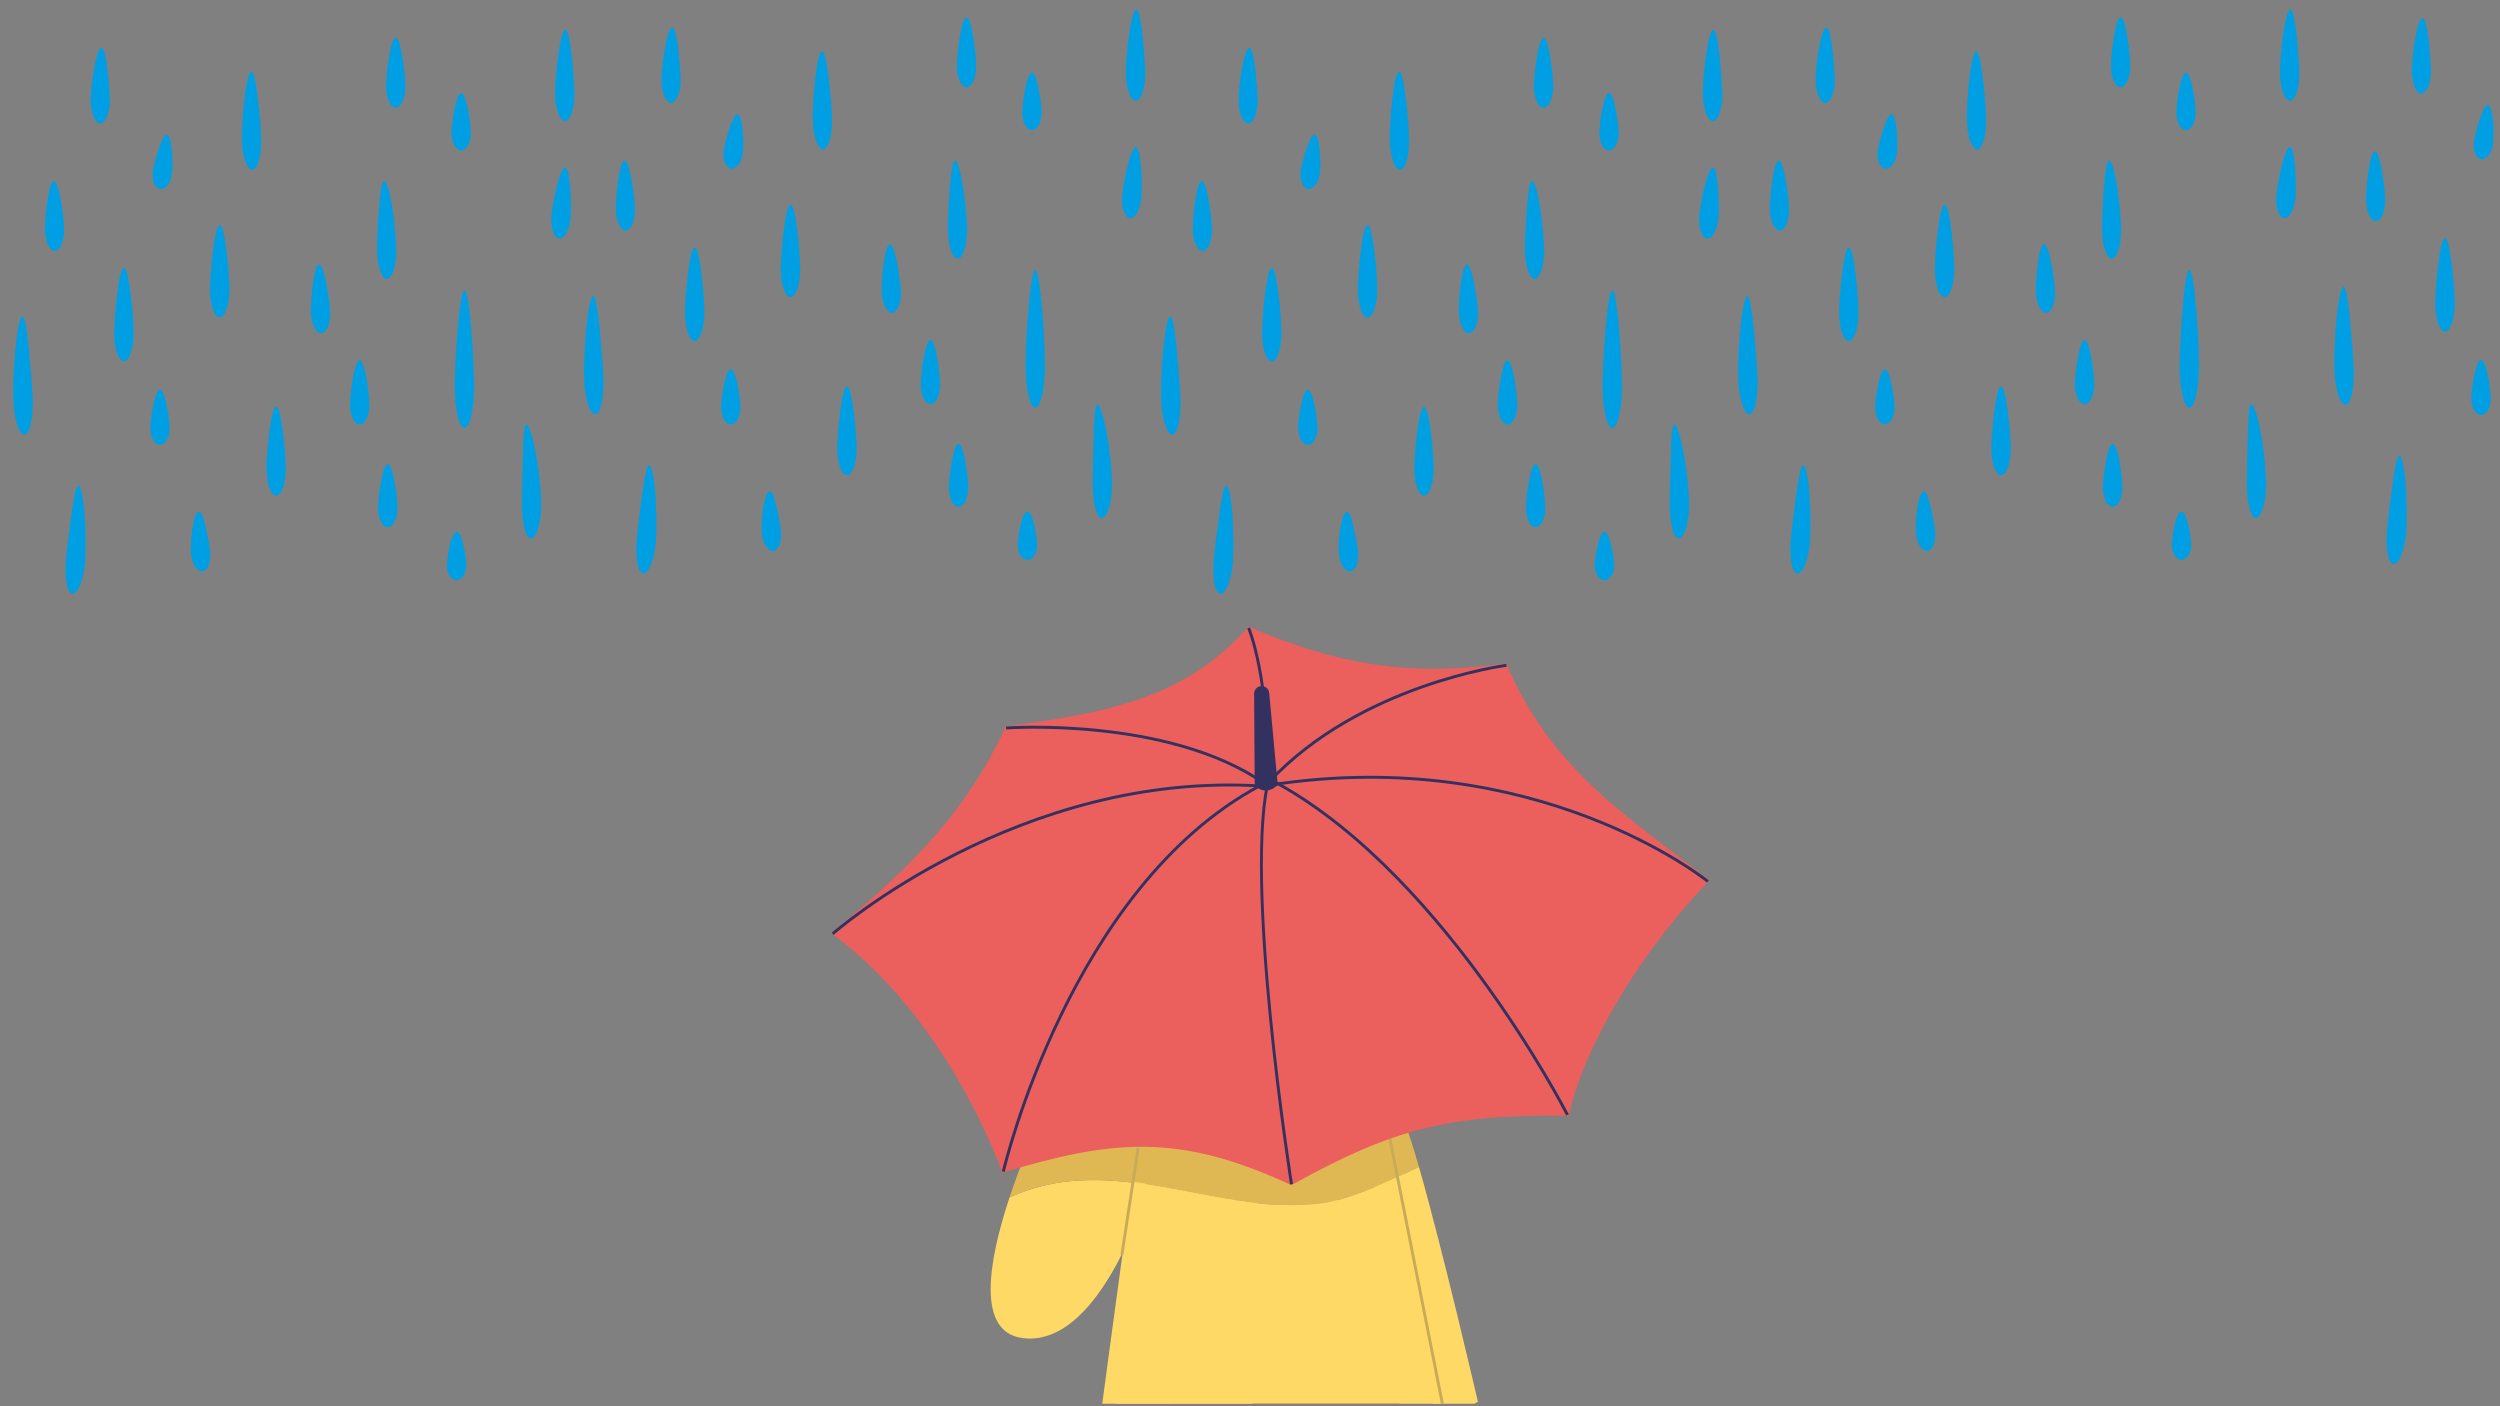 <svg xmlns="http://www.w3.org/2000/svg" xmlns:xlink="http://www.w3.org/1999/xlink" width="1600" zoomAndPan="magnify" viewBox="0 0 1200 675" height="900" preserveAspectRatio="xMidYMid meet" version="1.0"><rect x="0" y="0" width="1200" height="675" fill="#808080" stroke="none"/><defs><clipPath id="0d7448c0f7"><path d="M 6.172 14.262 L 275.773 14.262 L 275.773 285.363 L 6.172 285.363 Z M 6.172 14.262 " clip-rule="nonzero"/></clipPath><clipPath id="0c04fedb1f"><path d="M 280.152 4.48 L 549.75 4.48 L 549.75 275.578 L 280.152 275.578 Z M 280.152 4.48 " clip-rule="nonzero"/></clipPath><clipPath id="344b83527e"><path d="M 557.141 14.262 L 826.742 14.262 L 826.742 285.363 L 557.141 285.363 Z M 557.141 14.262 " clip-rule="nonzero"/></clipPath><clipPath id="ca31ff53fb"><path d="M 834.129 4.48 L 1103.73 4.48 L 1103.73 275.578 L 834.129 275.578 Z M 834.129 4.48 " clip-rule="nonzero"/></clipPath><clipPath id="fdfeadea2c"><path d="M 1120.293 0 L 1199.113 0 L 1199.113 271 L 1120.293 271 Z M 1120.293 0 " clip-rule="nonzero"/></clipPath><clipPath id="cc20d64df7"><path d="M 534 603 L 731 603 L 731 673.781 L 534 673.781 Z M 534 603 " clip-rule="nonzero"/></clipPath><clipPath id="dc7b9a4a37"><path d="M 508 567 L 604 567 L 604 673.781 L 508 673.781 Z M 508 567 " clip-rule="nonzero"/></clipPath><clipPath id="18d40f378e"><path d="M 670 569 L 694 569 L 694 673.781 L 670 673.781 Z M 670 569 " clip-rule="nonzero"/></clipPath><clipPath id="86d6da7b46"><path d="M 510 564 L 714 564 L 714 673.781 L 510 673.781 Z M 510 564 " clip-rule="nonzero"/></clipPath><clipPath id="db42e33a1d"><path d="M 659 560 L 710 560 L 710 673.781 L 659 673.781 Z M 659 560 " clip-rule="nonzero"/></clipPath><clipPath id="5bfc0ad625"><path d="M 666 546 L 695 546 L 695 673.781 L 666 673.781 Z M 666 546 " clip-rule="nonzero"/></clipPath><clipPath id="8ad19acaa5"><path d="M 398.926 300.855 L 820.543 300.855 L 820.543 569 L 398.926 569 Z M 398.926 300.855 " clip-rule="nonzero"/></clipPath><clipPath id="2ca4ee4efa"><path d="M 608.195 372 L 820.543 372 L 820.543 423.762 L 608.195 423.762 Z M 608.195 372 " clip-rule="nonzero"/></clipPath></defs><g clip-path="url(#0d7448c0f7)"><path fill="#009fe3" d="M 223.828 271.402 C 223.828 275.305 221.777 278.52 219.176 278.52 C 216.574 278.52 214.523 275.305 214.523 271.402 C 214.523 267.504 216.574 255.254 219.176 255.254 C 221.777 255.254 223.828 267.504 223.828 271.402 Z M 51.617 33.355 C 50.934 27.812 49.977 23.02 48.746 22.953 C 47.445 22.883 46.074 27.605 45.117 33.148 C 44.094 38.691 43.543 45.055 43.543 48.133 C 43.543 54.293 45.664 59.285 48.195 59.219 C 50.727 59.148 52.711 54.223 52.781 48.133 C 52.711 45.191 52.234 38.895 51.617 33.355 Z M 123.867 47.723 C 122.98 40.539 121.953 34.379 120.652 34.379 C 119.352 34.379 118.121 40.539 117.301 47.793 C 116.48 54.977 116.07 63.254 116.137 67.223 C 116.273 75.23 118.602 81.594 121.133 81.523 C 123.664 81.457 125.512 74.957 125.375 67.02 C 125.375 63.051 124.758 54.906 123.867 47.723 Z M 221.363 44.645 C 218.832 44.645 216.711 59.148 216.711 63.801 C 216.711 68.457 218.766 72.219 221.363 72.219 C 223.965 72.219 226.02 68.457 226.02 63.801 C 225.949 59.148 223.898 44.645 221.363 44.645 Z M 188.387 100.137 C 187.293 92.953 185.719 86.793 184.488 86.863 C 183.188 86.93 182.434 93.156 181.887 100.34 C 181.34 107.527 180.996 115.668 180.996 119.637 C 181.066 127.504 183.117 133.938 185.652 133.938 C 188.184 133.938 190.371 127.504 190.234 119.5 C 190.168 115.531 189.48 107.32 188.387 100.137 Z M 59.484 128.531 C 56.953 128.531 54.832 152.137 54.832 159.734 C 54.832 167.328 56.887 173.488 59.484 173.488 C 62.016 173.488 64.137 167.328 64.137 159.734 C 64.137 152.137 62.016 128.531 59.484 128.531 Z M 132.559 195.18 C 130.027 195.18 127.906 217.688 127.906 224.875 C 127.906 232.059 129.957 237.941 132.559 237.941 C 135.156 237.941 137.211 232.129 137.211 224.875 C 137.211 217.621 135.09 195.18 132.559 195.18 Z M 257.492 218.988 C 256.055 210.641 253.934 203.594 252.699 203.73 C 251.402 203.867 251.195 211.188 250.992 219.469 C 250.785 227.816 250.512 237.191 250.512 241.773 C 250.578 250.875 252.223 258.332 254.82 258.469 C 257.355 258.605 259.887 251.082 259.816 241.707 C 259.75 237.055 258.996 227.406 257.492 218.988 Z M 222.938 139.41 C 220.406 139.41 218.285 174.172 218.285 185.258 C 218.285 196.41 220.34 205.441 222.938 205.441 C 225.539 205.441 227.59 196.41 227.59 185.258 C 227.59 174.102 225.539 139.41 222.938 139.41 Z M 40.672 247.934 C 40.125 239.926 38.891 233.016 37.66 233.016 C 36.359 233.016 35.266 239.859 34.172 247.727 C 33.078 255.598 31.98 264.492 31.641 268.801 C 30.957 277.426 32.117 284.676 34.719 285.02 C 37.25 285.363 40.191 278.449 40.875 269.555 C 41.148 265.176 41.219 256.008 40.672 247.934 Z M 13.918 168.012 C 13.031 159.391 12.07 151.863 10.773 151.863 C 9.473 151.863 8.172 159.324 7.352 168.012 C 6.531 176.703 6.188 186.691 6.395 191.484 C 6.668 201.129 9.199 208.863 11.797 208.656 C 14.328 208.52 15.973 200.652 15.699 191.141 C 15.492 186.418 14.738 176.633 13.918 168.012 Z M 25.824 86.863 C 23.293 86.93 21.512 104.582 21.582 110.262 C 21.652 115.941 23.84 120.457 26.371 120.457 C 28.902 120.391 30.887 115.805 30.82 110.125 C 30.75 104.445 28.355 86.863 25.824 86.863 Z M 153.152 126.957 C 150.621 127.027 149.047 144.477 149.25 150.016 C 149.457 155.559 151.645 160.008 154.18 159.938 C 156.711 159.871 158.695 155.285 158.488 149.676 C 158.281 144.133 155.684 126.891 153.152 126.957 Z M 98.895 253.613 C 97.938 249.301 96.844 245.539 95.543 245.539 C 94.242 245.539 93.012 249.301 92.328 253.816 C 91.645 258.332 91.438 263.465 91.711 265.93 C 92.191 270.922 94.789 274.617 97.32 274.207 C 99.852 273.797 101.359 269.762 100.879 265.039 C 100.742 262.711 99.852 257.855 98.895 253.613 Z M 271.242 80.359 C 268.711 80.156 265.152 97.945 264.676 103.695 C 264.195 109.441 265.906 114.301 268.438 114.504 C 270.969 114.711 273.434 110.195 273.91 104.445 C 274.391 98.699 273.844 80.566 271.242 80.359 Z M 186.129 222.754 C 183.598 222.754 181.477 238.695 181.477 243.828 C 181.477 248.961 183.531 253.066 186.129 253.066 C 188.73 253.066 190.781 248.891 190.781 243.828 C 190.781 238.695 188.73 222.754 186.129 222.754 Z M 105.465 108.004 C 102.934 108.004 100.812 131.336 100.812 138.863 C 100.812 146.391 102.863 152.414 105.465 152.414 C 108.062 152.414 110.117 146.324 110.117 138.863 C 110.117 131.406 108.062 108.004 105.465 108.004 Z M 82.543 72.426 C 82.133 68.32 81.312 64.762 80.082 64.691 C 78.781 64.555 77.344 67.906 76.043 71.738 C 74.742 75.57 73.719 80.02 73.375 82.141 C 72.828 86.449 74.332 90.281 76.863 90.691 C 79.395 91.105 81.996 87.82 82.543 83.371 C 82.887 81.184 82.887 76.531 82.543 72.426 Z M 189.961 18.094 C 187.43 18.094 185.309 35.75 185.309 41.426 C 185.309 47.105 187.359 51.691 189.961 51.691 C 192.562 51.691 194.613 47.105 194.613 41.426 C 194.547 35.75 192.492 18.094 189.961 18.094 Z M 274.457 26.852 C 273.707 20.148 272.746 14.398 271.449 14.332 C 270.148 14.262 268.848 20.012 267.891 26.715 C 266.934 33.422 266.387 41.086 266.453 44.781 C 266.453 52.238 268.645 58.191 271.242 58.191 C 273.773 58.125 275.758 52.172 275.758 44.781 C 275.691 41.086 275.141 33.492 274.457 26.852 Z M 76.797 187.035 C 74.266 187.035 72.145 200.992 72.145 205.441 C 72.145 209.891 74.195 213.516 76.797 213.516 C 79.395 213.516 81.449 209.891 81.449 205.441 C 81.449 200.992 79.328 187.035 76.797 187.035 Z M 172.652 172.941 C 170.121 172.941 168 189.156 168 194.355 C 168 199.559 170.051 203.801 172.652 203.801 C 175.184 203.801 177.305 199.559 177.305 194.355 C 177.305 189.156 175.184 172.941 172.652 172.941 Z M 172.652 172.941 " fill-opacity="1" fill-rule="nonzero"/></g><g clip-path="url(#0c04fedb1f)"><path fill="#009fe3" d="M 497.805 261.617 C 497.805 265.52 495.754 268.734 493.152 268.734 C 490.555 268.734 488.5 265.52 488.5 261.617 C 488.5 257.719 490.555 245.469 493.152 245.469 C 495.754 245.469 497.805 257.719 497.805 261.617 Z M 325.598 23.57 C 324.91 18.027 323.953 13.238 322.723 13.168 C 321.422 13.102 320.055 17.82 319.098 23.363 C 318.07 28.906 317.523 35.27 317.523 38.348 C 317.523 44.508 319.645 49.504 322.176 49.434 C 324.707 49.367 326.691 44.438 326.758 38.348 C 326.691 35.406 326.211 29.113 325.598 23.57 Z M 397.848 37.938 C 396.957 30.754 395.93 24.598 394.629 24.598 C 393.332 24.598 392.098 30.754 391.277 38.008 C 390.457 45.191 390.047 53.473 390.113 57.441 C 390.254 65.445 392.578 71.809 395.109 71.742 C 397.641 71.672 399.488 65.172 399.352 57.234 C 399.352 53.266 398.734 45.125 397.848 37.938 Z M 495.344 34.859 C 492.812 34.859 490.691 49.367 490.691 54.02 C 490.691 58.672 492.742 62.434 495.344 62.434 C 497.945 62.434 499.996 58.672 499.996 54.02 C 499.926 49.367 497.875 34.859 495.344 34.859 Z M 462.367 90.352 C 461.27 83.168 459.695 77.008 458.465 77.078 C 457.164 77.145 456.414 83.371 455.867 90.559 C 455.32 97.742 454.977 105.883 454.977 109.852 C 455.043 117.723 457.098 124.152 459.629 124.152 C 462.16 124.152 464.352 117.723 464.211 109.715 C 464.145 105.746 463.461 97.535 462.367 90.352 Z M 333.465 118.75 C 330.934 118.75 328.812 142.355 328.812 149.949 C 328.812 157.547 330.863 163.703 333.465 163.703 C 335.996 163.703 338.117 157.547 338.117 149.949 C 338.117 142.355 335.996 118.75 333.465 118.75 Z M 406.535 185.395 C 404.004 185.395 401.883 207.906 401.883 215.09 C 401.883 222.273 403.938 228.16 406.535 228.16 C 409.137 228.16 411.188 222.344 411.188 215.09 C 411.188 207.836 409.066 185.395 406.535 185.395 Z M 531.469 209.207 C 530.031 200.859 527.91 193.809 526.68 193.945 C 525.379 194.082 525.176 201.406 524.969 209.684 C 524.762 218.031 524.488 227.406 524.488 231.992 C 524.559 241.09 526.199 248.551 528.801 248.688 C 531.332 248.824 533.863 241.297 533.793 231.922 C 533.727 227.27 532.973 217.621 531.469 209.207 Z M 496.918 129.629 C 494.387 129.629 492.266 164.387 492.266 175.473 C 492.266 186.625 494.316 195.656 496.918 195.656 C 499.516 195.656 501.57 186.625 501.57 175.473 C 501.57 164.32 499.516 129.629 496.918 129.629 Z M 314.648 238.148 C 314.102 230.145 312.871 223.234 311.641 223.234 C 310.34 223.234 309.242 230.074 308.148 237.945 C 307.055 245.812 305.961 254.707 305.617 259.02 C 304.934 267.641 306.098 274.895 308.695 275.234 C 311.227 275.578 314.172 268.668 314.855 259.77 C 315.129 255.391 315.195 246.223 314.648 238.148 Z M 287.898 158.23 C 287.008 149.609 286.051 142.082 284.75 142.082 C 283.449 142.082 282.148 149.539 281.328 158.23 C 280.508 166.918 280.164 176.91 280.371 181.699 C 280.645 191.348 283.176 199.078 285.777 198.875 C 288.309 198.738 289.949 190.867 289.676 181.355 C 289.473 176.637 288.719 166.852 287.898 158.23 Z M 299.801 77.078 C 297.27 77.145 295.492 94.801 295.559 100.48 C 295.629 106.156 297.816 110.676 300.348 110.676 C 302.883 110.605 304.867 106.02 304.797 100.344 C 304.727 94.664 302.332 77.078 299.801 77.078 Z M 427.129 117.176 C 424.598 117.242 423.023 134.691 423.23 140.234 C 423.434 145.777 425.625 150.223 428.156 150.156 C 430.688 150.086 432.672 145.504 432.465 139.891 C 432.262 134.348 429.66 117.105 427.129 117.176 Z M 372.875 243.828 C 371.914 239.52 370.82 235.754 369.52 235.754 C 368.223 235.754 366.988 239.52 366.305 244.035 C 365.621 248.551 365.414 253.68 365.691 256.145 C 366.168 261.141 368.77 264.836 371.301 264.426 C 373.832 264.016 375.336 259.977 374.859 255.254 C 374.723 252.93 373.832 248.07 372.875 243.828 Z M 545.223 70.578 C 542.688 70.371 539.133 88.164 538.652 93.91 C 538.172 99.656 539.883 104.516 542.414 104.723 C 544.945 104.926 547.41 100.41 547.891 94.664 C 548.367 88.914 547.82 70.781 545.223 70.578 Z M 460.109 212.969 C 457.578 212.969 455.457 228.91 455.457 234.043 C 455.457 239.176 457.508 243.281 460.109 243.281 C 462.707 243.281 464.762 239.105 464.762 234.043 C 464.762 228.91 462.707 212.969 460.109 212.969 Z M 379.441 98.223 C 376.91 98.223 374.789 121.555 374.789 129.082 C 374.789 136.605 376.844 142.629 379.441 142.629 C 382.043 142.629 384.094 136.539 384.094 129.082 C 384.094 121.621 382.043 98.223 379.441 98.223 Z M 356.523 62.641 C 356.109 58.535 355.289 54.977 354.059 54.906 C 352.758 54.77 351.32 58.125 350.023 61.957 C 348.723 65.789 347.695 70.234 347.352 72.355 C 346.805 76.668 348.312 80.5 350.844 80.91 C 353.375 81.32 355.973 78.035 356.523 73.59 C 356.863 71.398 356.863 66.746 356.523 62.641 Z M 463.938 8.312 C 461.406 8.312 459.285 25.965 459.285 31.645 C 459.285 37.324 461.34 41.906 463.938 41.906 C 466.539 41.906 468.59 37.324 468.59 31.645 C 468.523 25.965 466.469 8.312 463.938 8.312 Z M 548.438 17.07 C 547.684 10.363 546.727 4.617 545.426 4.547 C 544.125 4.48 542.828 10.227 541.867 16.934 C 540.91 23.637 540.363 31.301 540.43 34.996 C 540.43 42.453 542.621 48.406 545.223 48.406 C 547.754 48.34 549.738 42.387 549.738 34.996 C 549.668 31.301 549.121 23.707 548.438 17.07 Z M 350.773 177.25 C 348.242 177.25 346.121 191.211 346.121 195.656 C 346.121 200.105 348.176 203.73 350.773 203.73 C 353.375 203.73 355.426 200.105 355.426 195.656 C 355.426 191.211 353.305 177.25 350.773 177.25 Z M 446.629 163.156 C 444.098 163.156 441.977 179.371 441.977 184.574 C 441.977 189.773 444.031 194.016 446.629 194.016 C 449.16 194.016 451.281 189.773 451.281 184.574 C 451.281 179.371 449.16 163.156 446.629 163.156 Z M 446.629 163.156 " fill-opacity="1" fill-rule="nonzero"/></g><g clip-path="url(#344b83527e)"><path fill="#009fe3" d="M 774.797 271.402 C 774.797 275.305 772.742 278.52 770.145 278.52 C 767.543 278.52 765.492 275.305 765.492 271.402 C 765.492 267.504 767.543 255.254 770.145 255.254 C 772.742 255.254 774.797 267.504 774.797 271.402 Z M 602.586 33.355 C 601.902 27.812 600.941 23.02 599.711 22.953 C 598.41 22.883 597.043 27.605 596.086 33.148 C 595.059 38.691 594.512 45.055 594.512 48.133 C 594.512 54.293 596.633 59.285 599.164 59.219 C 601.695 59.148 603.68 54.223 603.746 48.133 C 603.68 45.191 603.199 38.895 602.586 33.355 Z M 674.836 47.723 C 673.945 40.539 672.918 34.379 671.621 34.379 C 670.32 34.379 669.09 40.539 668.266 47.793 C 667.445 54.977 667.035 63.254 667.105 67.223 C 667.242 75.23 669.566 81.594 672.098 81.523 C 674.629 81.457 676.477 74.957 676.34 67.02 C 676.34 63.051 675.727 54.906 674.836 47.723 Z M 772.332 44.645 C 769.801 44.645 767.68 59.148 767.68 63.801 C 767.68 68.457 769.73 72.219 772.332 72.219 C 774.934 72.219 776.984 68.457 776.984 63.801 C 776.918 59.148 774.863 44.645 772.332 44.645 Z M 739.355 100.137 C 738.258 92.953 736.688 86.793 735.453 86.863 C 734.156 86.93 733.402 93.156 732.855 100.34 C 732.309 107.527 731.965 115.668 731.965 119.637 C 732.035 127.504 734.086 133.938 736.617 133.938 C 739.148 133.938 741.34 127.504 741.203 119.5 C 741.133 115.531 740.449 107.32 739.355 100.137 Z M 610.453 128.531 C 607.922 128.531 605.801 152.137 605.801 159.734 C 605.801 167.328 607.852 173.488 610.453 173.488 C 612.984 173.488 615.105 167.328 615.105 159.734 C 615.105 152.137 612.984 128.531 610.453 128.531 Z M 683.523 195.18 C 680.992 195.18 678.871 217.688 678.871 224.875 C 678.871 232.059 680.926 237.941 683.523 237.941 C 686.125 237.941 688.176 232.129 688.176 224.875 C 688.176 217.621 686.055 195.18 683.523 195.18 Z M 808.457 218.988 C 807.02 210.641 804.898 203.594 803.668 203.73 C 802.367 203.867 802.164 211.188 801.957 219.469 C 801.754 227.816 801.48 237.191 801.48 241.773 C 801.547 250.875 803.188 258.332 805.789 258.469 C 808.32 258.605 810.852 251.082 810.785 241.707 C 810.715 237.055 809.961 227.406 808.457 218.988 Z M 773.906 139.41 C 771.375 139.41 769.254 174.172 769.254 185.258 C 769.254 196.41 771.305 205.441 773.906 205.441 C 776.504 205.441 778.559 196.41 778.559 185.258 C 778.559 174.102 776.504 139.41 773.906 139.41 Z M 591.637 247.934 C 591.09 239.926 589.859 233.016 588.629 233.016 C 587.328 233.016 586.234 239.859 585.137 247.727 C 584.043 255.598 582.949 264.492 582.605 268.801 C 581.922 277.426 583.086 284.676 585.684 285.02 C 588.219 285.363 591.16 278.449 591.844 269.555 C 592.117 265.176 592.184 256.008 591.637 247.934 Z M 564.887 168.012 C 563.996 159.391 563.039 151.863 561.738 151.863 C 560.438 151.863 559.141 159.324 558.316 168.012 C 557.496 176.703 557.156 186.691 557.359 191.484 C 557.633 201.129 560.164 208.863 562.766 208.656 C 565.297 208.52 566.938 200.652 566.664 191.141 C 566.461 186.418 565.707 176.633 564.887 168.012 Z M 576.789 86.863 C 574.258 86.93 572.48 104.582 572.551 110.262 C 572.617 115.941 574.809 120.457 577.34 120.457 C 579.871 120.391 581.855 115.805 581.785 110.125 C 581.719 104.445 579.324 86.863 576.789 86.863 Z M 704.117 126.957 C 701.586 127.027 700.012 144.477 700.219 150.016 C 700.426 155.559 702.613 160.008 705.145 159.938 C 707.676 159.871 709.66 155.285 709.457 149.676 C 709.25 144.133 706.648 126.891 704.117 126.957 Z M 649.863 253.613 C 648.906 249.301 647.809 245.539 646.512 245.539 C 645.211 245.539 643.977 249.301 643.293 253.816 C 642.609 258.332 642.406 263.465 642.68 265.93 C 643.156 270.922 645.758 274.617 648.289 274.207 C 650.82 273.797 652.324 269.762 651.848 265.039 C 651.711 262.711 650.82 257.855 649.863 253.613 Z M 822.211 80.359 C 819.68 80.156 816.121 97.945 815.641 103.695 C 815.164 109.441 816.871 114.301 819.406 114.504 C 821.938 114.711 824.398 110.195 824.879 104.445 C 825.355 98.699 824.809 80.566 822.211 80.359 Z M 737.098 222.754 C 734.566 222.754 732.445 238.695 732.445 243.828 C 732.445 248.961 734.496 253.066 737.098 253.066 C 739.695 253.066 741.75 248.891 741.75 243.828 C 741.75 238.695 739.695 222.754 737.098 222.754 Z M 656.43 108.004 C 653.898 108.004 651.777 131.336 651.777 138.863 C 651.777 146.391 653.832 152.414 656.43 152.414 C 659.031 152.414 661.082 146.324 661.082 138.863 C 661.082 131.406 659.031 108.004 656.43 108.004 Z M 633.512 72.426 C 633.102 68.32 632.277 64.762 631.047 64.691 C 629.746 64.555 628.309 67.906 627.012 71.738 C 625.711 75.57 624.684 80.02 624.344 82.141 C 623.793 86.449 625.301 90.281 627.832 90.691 C 630.363 91.105 632.965 87.82 633.512 83.371 C 633.852 81.184 633.852 76.531 633.512 72.426 Z M 740.93 18.094 C 738.395 18.094 736.277 35.75 736.277 41.426 C 736.277 47.105 738.328 51.691 740.93 51.691 C 743.527 51.691 745.582 47.105 745.582 41.426 C 745.512 35.75 743.461 18.094 740.93 18.094 Z M 825.426 26.852 C 824.672 20.148 823.715 14.398 822.414 14.332 C 821.113 14.262 819.816 20.012 818.855 26.715 C 817.898 33.422 817.352 41.086 817.422 44.781 C 817.422 52.238 819.609 58.191 822.211 58.191 C 824.742 58.125 826.727 52.172 826.727 44.781 C 826.656 41.086 826.109 33.492 825.426 26.852 Z M 627.762 187.035 C 625.23 187.035 623.109 200.992 623.109 205.441 C 623.109 209.891 625.164 213.516 627.762 213.516 C 630.363 213.516 632.414 209.891 632.414 205.441 C 632.414 200.992 630.293 187.035 627.762 187.035 Z M 723.617 172.941 C 721.086 172.941 718.965 189.156 718.965 194.355 C 718.965 199.559 721.02 203.801 723.617 203.801 C 726.148 203.801 728.27 199.559 728.27 194.355 C 728.27 189.156 726.148 172.941 723.617 172.941 Z M 723.617 172.941 " fill-opacity="1" fill-rule="nonzero"/></g><g clip-path="url(#ca31ff53fb)"><path fill="#009fe3" d="M 1051.785 261.617 C 1051.785 265.52 1049.73 268.734 1047.133 268.734 C 1044.531 268.734 1042.48 265.52 1042.48 261.617 C 1042.48 257.719 1044.531 245.469 1047.133 245.469 C 1049.73 245.469 1051.785 257.719 1051.785 261.617 Z M 879.574 23.57 C 878.891 18.027 877.93 13.238 876.699 13.168 C 875.398 13.102 874.031 17.82 873.074 23.363 C 872.047 28.906 871.5 35.27 871.5 38.348 C 871.5 44.508 873.621 49.504 876.152 49.434 C 878.684 49.367 880.668 44.438 880.738 38.348 C 880.668 35.406 880.188 29.113 879.574 23.57 Z M 951.824 37.938 C 950.934 30.754 949.91 24.598 948.609 24.598 C 947.309 24.598 946.078 30.754 945.254 38.008 C 944.434 45.191 944.023 53.473 944.094 57.441 C 944.23 65.445 946.555 71.809 949.086 71.742 C 951.617 71.672 953.465 65.172 953.328 57.234 C 953.328 53.266 952.715 45.125 951.824 37.938 Z M 1049.32 34.859 C 1046.789 34.859 1044.668 49.367 1044.668 54.02 C 1044.668 58.672 1046.723 62.434 1049.32 62.434 C 1051.922 62.434 1053.973 58.672 1053.973 54.02 C 1053.906 49.367 1051.852 34.859 1049.32 34.859 Z M 1016.344 90.352 C 1015.25 83.168 1013.676 77.008 1012.441 77.078 C 1011.145 77.145 1010.391 83.371 1009.844 90.559 C 1009.297 97.742 1008.953 105.883 1008.953 109.852 C 1009.023 117.723 1011.074 124.152 1013.605 124.152 C 1016.137 124.152 1018.328 117.723 1018.191 109.715 C 1018.121 105.746 1017.438 97.535 1016.344 90.352 Z M 887.441 118.75 C 884.91 118.75 882.789 142.355 882.789 149.949 C 882.789 157.547 884.844 163.703 887.441 163.703 C 889.973 163.703 892.094 157.547 892.094 149.949 C 892.094 142.355 889.973 118.75 887.441 118.75 Z M 960.512 185.395 C 957.98 185.395 955.859 207.906 955.859 215.09 C 955.859 222.273 957.914 228.16 960.512 228.16 C 963.113 228.16 965.164 222.344 965.164 215.09 C 965.164 207.836 963.043 185.395 960.512 185.395 Z M 1085.445 209.207 C 1084.008 200.859 1081.887 193.809 1080.656 193.945 C 1079.355 194.082 1079.152 201.406 1078.945 209.684 C 1078.742 218.031 1078.469 227.406 1078.469 231.992 C 1078.535 241.09 1080.18 248.551 1082.777 248.688 C 1085.309 248.824 1087.84 241.297 1087.773 231.922 C 1087.703 227.27 1086.953 217.621 1085.445 209.207 Z M 1050.895 129.629 C 1048.363 129.629 1046.242 164.387 1046.242 175.473 C 1046.242 186.625 1048.293 195.656 1050.895 195.656 C 1053.496 195.656 1055.547 186.625 1055.547 175.473 C 1055.547 164.32 1053.496 129.629 1050.895 129.629 Z M 868.625 238.148 C 868.078 230.145 866.848 223.234 865.617 223.234 C 864.316 223.234 863.223 230.074 862.125 237.945 C 861.031 245.812 859.938 254.707 859.594 259.02 C 858.91 267.641 860.074 274.895 862.676 275.234 C 865.207 275.578 868.148 268.668 868.832 259.77 C 869.105 255.391 869.176 246.223 868.625 238.148 Z M 841.875 158.23 C 840.984 149.609 840.027 142.082 838.727 142.082 C 837.426 142.082 836.129 149.539 835.305 158.23 C 834.484 166.918 834.145 176.91 834.348 181.699 C 834.621 191.348 837.152 199.078 839.754 198.875 C 842.285 198.738 843.926 190.867 843.652 181.355 C 843.449 176.637 842.695 166.852 841.875 158.23 Z M 853.781 77.078 C 851.25 77.145 849.469 94.801 849.539 100.48 C 849.605 106.156 851.797 110.676 854.328 110.676 C 856.859 110.605 858.844 106.02 858.773 100.344 C 858.707 94.664 856.312 77.078 853.781 77.078 Z M 981.105 117.176 C 978.574 117.242 977.004 134.691 977.207 140.234 C 977.414 145.777 979.602 150.223 982.133 150.156 C 984.664 150.086 986.648 145.504 986.445 139.891 C 986.238 134.348 983.641 117.105 981.105 117.176 Z M 926.852 243.828 C 925.895 239.52 924.797 235.754 923.5 235.754 C 922.199 235.754 920.969 239.52 920.281 244.035 C 919.598 248.551 919.395 253.68 919.668 256.145 C 920.145 261.141 922.746 264.836 925.277 264.426 C 927.809 264.016 929.312 259.977 928.836 255.254 C 928.699 252.93 927.809 248.07 926.852 243.828 Z M 1099.199 70.578 C 1096.668 70.371 1093.109 88.164 1092.629 93.91 C 1092.152 99.656 1093.863 104.516 1096.395 104.723 C 1098.926 104.926 1101.387 100.41 1101.867 94.664 C 1102.344 88.914 1101.797 70.781 1099.199 70.578 Z M 1014.086 212.969 C 1011.555 212.969 1009.434 228.91 1009.434 234.043 C 1009.434 239.176 1011.484 243.281 1014.086 243.281 C 1016.684 243.281 1018.738 239.105 1018.738 234.043 C 1018.738 228.91 1016.684 212.969 1014.086 212.969 Z M 933.418 98.223 C 930.887 98.223 928.766 121.555 928.766 129.082 C 928.766 136.605 930.82 142.629 933.418 142.629 C 936.02 142.629 938.07 136.539 938.07 129.082 C 938.07 121.621 936.02 98.223 933.418 98.223 Z M 910.5 62.641 C 910.09 58.535 909.266 54.977 908.035 54.906 C 906.734 54.77 905.301 58.125 904 61.957 C 902.699 65.789 901.672 70.234 901.332 72.355 C 900.785 76.668 902.289 80.5 904.82 80.91 C 907.352 81.32 909.953 78.035 910.5 73.59 C 910.84 71.398 910.84 66.746 910.5 62.641 Z M 1017.918 8.312 C 1015.387 8.312 1013.266 25.965 1013.266 31.645 C 1013.266 37.324 1015.316 41.906 1017.918 41.906 C 1020.516 41.906 1022.57 37.324 1022.57 31.645 C 1022.5 25.965 1020.449 8.312 1017.918 8.312 Z M 1102.414 17.07 C 1101.66 10.363 1100.703 4.617 1099.402 4.547 C 1098.105 4.48 1096.805 10.227 1095.848 16.934 C 1094.887 23.637 1094.34 31.301 1094.41 34.996 C 1094.41 42.453 1096.598 48.406 1099.199 48.406 C 1101.73 48.34 1103.715 42.387 1103.715 34.996 C 1103.645 31.301 1103.098 23.707 1102.414 17.07 Z M 904.75 177.25 C 902.219 177.25 900.098 191.211 900.098 195.656 C 900.098 200.105 902.152 203.73 904.75 203.73 C 907.352 203.73 909.402 200.105 909.402 195.656 C 909.402 191.211 907.285 177.25 904.75 177.25 Z M 1000.605 163.156 C 998.074 163.156 995.953 179.371 995.953 184.574 C 995.953 189.773 998.008 194.016 1000.605 194.016 C 1003.137 194.016 1005.258 189.773 1005.258 184.574 C 1005.258 179.371 1003.137 163.156 1000.605 163.156 Z M 1000.605 163.156 " fill-opacity="1" fill-rule="nonzero"/></g><g clip-path="url(#fdfeadea2c)"><path fill="#009fe3" d="M 1337.949 257.141 C 1337.949 261.039 1335.895 264.258 1333.297 264.258 C 1330.695 264.258 1328.645 261.039 1328.645 257.141 C 1328.645 253.238 1330.695 240.992 1333.297 240.992 C 1335.895 240.992 1337.949 253.238 1337.949 257.141 Z M 1165.738 19.09 C 1165.055 13.547 1164.098 8.758 1162.863 8.691 C 1161.566 8.621 1160.195 13.344 1159.238 18.887 C 1158.211 24.426 1157.664 30.793 1157.664 33.871 C 1157.664 40.027 1159.785 45.023 1162.316 44.953 C 1164.848 44.887 1166.832 39.961 1166.902 33.871 C 1166.832 30.93 1166.355 24.633 1165.738 19.09 Z M 1237.988 33.461 C 1237.098 26.273 1236.074 20.117 1234.773 20.117 C 1233.473 20.117 1232.242 26.273 1231.422 33.527 C 1230.602 40.711 1230.188 48.992 1230.258 52.961 C 1230.395 60.965 1232.723 67.328 1235.254 67.262 C 1237.785 67.191 1239.633 60.691 1239.496 52.754 C 1239.496 48.785 1238.879 40.645 1237.988 33.461 Z M 1335.484 30.379 C 1332.953 30.379 1330.832 44.887 1330.832 49.539 C 1330.832 54.191 1332.887 57.957 1335.484 57.957 C 1338.086 57.957 1340.137 54.191 1340.137 49.539 C 1340.07 44.887 1338.016 30.379 1335.484 30.379 Z M 1302.508 85.871 C 1301.414 78.688 1299.84 72.531 1298.609 72.598 C 1297.309 72.668 1296.555 78.895 1296.008 86.078 C 1295.461 93.262 1295.117 101.406 1295.117 105.375 C 1295.188 113.242 1297.238 119.676 1299.77 119.676 C 1302.305 119.676 1304.492 113.242 1304.355 105.238 C 1304.285 101.27 1303.602 93.059 1302.508 85.871 Z M 1173.605 114.27 C 1171.074 114.27 1168.953 137.875 1168.953 145.473 C 1168.953 153.066 1171.008 159.223 1173.605 159.223 C 1176.137 159.223 1178.258 153.066 1178.258 145.473 C 1178.258 137.875 1176.137 114.27 1173.605 114.27 Z M 1246.68 180.914 C 1244.148 180.914 1242.027 203.426 1242.027 210.609 C 1242.027 217.797 1244.078 223.68 1246.68 223.68 C 1249.277 223.68 1251.332 217.863 1251.332 210.609 C 1251.332 203.359 1249.211 180.914 1246.68 180.914 Z M 1371.609 204.727 C 1370.176 196.379 1368.055 189.332 1366.82 189.469 C 1365.523 189.605 1365.316 196.926 1365.109 205.207 C 1364.906 213.555 1364.633 222.926 1364.633 227.512 C 1364.699 236.613 1366.344 244.07 1368.941 244.207 C 1371.473 244.344 1374.004 236.816 1373.938 227.445 C 1373.867 222.789 1373.117 213.145 1371.609 204.727 Z M 1337.059 125.148 C 1334.527 125.148 1332.406 159.91 1332.406 170.992 C 1332.406 182.145 1334.461 191.18 1337.059 191.18 C 1339.66 191.18 1341.711 182.145 1341.711 170.992 C 1341.711 159.84 1339.66 125.148 1337.059 125.148 Z M 1154.793 233.672 C 1154.246 225.664 1153.012 218.754 1151.781 218.754 C 1150.48 218.754 1149.387 225.598 1148.293 233.465 C 1147.195 241.332 1146.102 250.23 1145.762 254.539 C 1145.074 263.16 1146.238 270.414 1148.84 270.758 C 1151.371 271.098 1154.312 264.188 1154.996 255.293 C 1155.27 250.914 1155.34 241.746 1154.793 233.672 Z M 1128.039 153.75 C 1127.148 145.129 1126.191 137.602 1124.891 137.602 C 1123.594 137.602 1122.293 145.059 1121.473 153.75 C 1120.652 162.441 1120.309 172.43 1120.516 177.219 C 1120.789 186.867 1123.32 194.602 1125.918 194.395 C 1128.449 194.258 1130.094 186.387 1129.82 176.879 C 1129.613 172.156 1128.859 162.371 1128.039 153.75 Z M 1139.945 72.598 C 1137.414 72.668 1135.633 90.32 1135.703 96 C 1135.77 101.68 1137.961 106.195 1140.492 106.195 C 1143.023 106.125 1145.008 101.543 1144.938 95.863 C 1144.871 90.184 1142.477 72.598 1139.945 72.598 Z M 1267.273 112.695 C 1264.742 112.766 1263.168 130.211 1263.371 135.754 C 1263.578 141.297 1265.766 145.746 1268.297 145.676 C 1270.828 145.609 1272.812 141.023 1272.609 135.414 C 1272.402 129.871 1269.805 112.625 1267.273 112.695 Z M 1213.016 239.348 C 1212.059 235.039 1210.965 231.273 1209.664 231.273 C 1208.363 231.273 1207.133 235.039 1206.449 239.555 C 1205.766 244.07 1205.559 249.203 1205.832 251.664 C 1206.312 256.66 1208.91 260.355 1211.441 259.945 C 1213.973 259.535 1215.48 255.496 1215 250.777 C 1214.863 248.449 1213.973 243.59 1213.016 239.348 Z M 1385.363 66.098 C 1382.832 65.895 1379.273 83.684 1378.797 89.43 C 1378.316 95.18 1380.027 100.035 1382.559 100.242 C 1385.09 100.449 1387.551 95.93 1388.031 90.184 C 1388.512 84.438 1387.965 66.305 1385.363 66.098 Z M 1300.25 208.488 C 1297.719 208.488 1295.598 224.434 1295.598 229.566 C 1295.598 234.695 1297.648 238.801 1300.25 238.801 C 1302.852 238.801 1304.902 234.629 1304.902 229.566 C 1304.902 224.434 1302.852 208.488 1300.25 208.488 Z M 1219.586 93.742 C 1217.055 93.742 1214.934 117.074 1214.934 124.602 C 1214.934 132.129 1216.984 138.148 1219.586 138.148 C 1222.184 138.148 1224.238 132.059 1224.238 124.602 C 1224.238 117.145 1222.184 93.742 1219.586 93.742 Z M 1196.664 58.16 C 1196.254 54.055 1195.434 50.496 1194.199 50.43 C 1192.902 50.293 1191.465 53.645 1190.164 57.477 C 1188.863 61.309 1187.84 65.758 1187.496 67.879 C 1186.949 72.188 1188.453 76.02 1190.984 76.43 C 1193.516 76.84 1196.117 73.555 1196.664 69.109 C 1197.008 66.918 1197.008 62.266 1196.664 58.16 Z M 1304.082 3.832 C 1301.551 3.832 1299.43 21.484 1299.43 27.164 C 1299.43 32.844 1301.48 37.43 1304.082 37.43 C 1306.68 37.43 1308.734 32.844 1308.734 27.164 C 1308.664 21.484 1306.613 3.832 1304.082 3.832 Z M 1388.578 12.59 C 1387.828 5.883 1386.867 0.137 1385.57 0.07 C 1384.27 0 1382.969 5.746 1382.012 12.453 C 1381.055 19.16 1380.504 26.824 1380.574 30.516 C 1380.574 37.977 1382.762 43.93 1385.363 43.93 C 1387.895 43.859 1389.879 37.906 1389.879 30.516 C 1389.809 26.824 1389.262 19.227 1388.578 12.59 Z M 1190.918 172.773 C 1188.387 172.773 1186.266 186.73 1186.266 191.18 C 1186.266 195.625 1188.316 199.254 1190.918 199.254 C 1193.516 199.254 1195.57 195.625 1195.57 191.18 C 1195.57 186.73 1193.449 172.773 1190.918 172.773 Z M 1286.773 158.676 C 1284.238 158.676 1282.121 174.895 1282.121 180.094 C 1282.121 185.293 1284.172 189.535 1286.773 189.535 C 1289.305 189.535 1291.426 185.293 1291.426 180.094 C 1291.426 174.895 1289.305 158.676 1286.773 158.676 Z M 1286.773 158.676 " fill-opacity="1" fill-rule="nonzero"/></g><path fill="#ffd966" d="M 484.57 574.773 C 474.367 605.594 468.57 639.406 490.844 642.277 C 522.551 646.367 543.727 594.027 552.027 568.832 C 529.539 565.336 507.055 564.445 484.57 574.773 " fill-opacity="1" fill-rule="nonzero"/><path fill="#e0b853" d="M 557.316 530.859 L 505.617 523.48 C 505.617 523.48 493.43 548 484.57 574.773 C 507.055 564.445 529.539 565.336 552.027 568.832 C 554.621 560.949 555.973 555.695 555.973 555.695 L 557.316 530.859 " fill-opacity="1" fill-rule="nonzero"/><g clip-path="url(#cc20d64df7)"><path fill="#33261d" d="M 658.09 607.715 L 571.441 603.156 C 571.441 603.156 532.223 909.516 534.957 1003.43 C 562.32 1007.988 608.836 1007.988 608.836 1007.988 L 623.43 799.191 L 658.09 999.785 C 658.09 999.785 702.328 999.328 730.145 987.02 C 719.199 899.492 658.09 607.715 658.09 607.715 " fill-opacity="1" fill-rule="nonzero"/></g><path fill="#e0b853" d="M 601.539 501.949 C 599.523 483.805 593.227 463.906 589.926 454.363 C 588.758 454.551 587.672 454.766 586.688 454.98 C 583.441 455.68 581.078 458.539 581.215 461.848 C 581.234 462.371 581.246 462.938 581.246 463.535 C 564.484 466.953 559.355 475.508 553.883 499.438 C 552.438 505.766 548.547 532.047 543.613 567.266 C 563.281 569.961 583.719 573.609 603.801 577.633 C 603.91 552.785 603.59 520.383 601.539 501.949 " fill-opacity="1" fill-rule="nonzero"/><g clip-path="url(#dc7b9a4a37)"><path fill="#ffd966" d="M 543.613 567.266 C 529.887 665.242 508.051 832.473 508.051 832.473 L 577.141 818.109 C 604.277 729.438 601.996 645.098 603.363 611.816 C 603.363 611.816 603.715 597.02 603.801 577.633 C 583.719 573.609 563.281 569.961 543.613 567.266 " fill-opacity="1" fill-rule="nonzero"/></g><path fill="#827449" d="M 594.93 618.77 C 594.93 621.602 592.633 623.898 589.797 623.898 C 586.965 623.898 584.668 621.602 584.668 618.77 C 584.668 615.938 586.965 613.641 589.797 613.641 C 592.633 613.641 594.93 615.938 594.93 618.77 " fill-opacity="1" fill-rule="nonzero"/><path fill="#827449" d="M 593.789 647.641 C 593.789 650.477 591.492 652.773 588.656 652.773 C 585.824 652.773 583.527 650.477 583.527 647.641 C 583.527 644.812 585.824 642.516 588.656 642.516 C 591.492 642.516 593.789 644.812 593.789 647.641 " fill-opacity="1" fill-rule="nonzero"/><path fill="#c7ab57" d="M 602.059 609.488 L 589.113 559.793 L 590.48 559.441 L 603.422 609.133 L 602.059 609.488 " fill-opacity="1" fill-rule="nonzero"/><path fill="#c7ab57" d="M 644.656 609.012 L 643.246 608.93 L 644.504 587.613 L 645.91 587.695 L 644.656 609.012 " fill-opacity="1" fill-rule="nonzero"/><g clip-path="url(#18d40f378e)"><path fill="#c7ab57" d="M 692.184 684.922 C 687.113 655.523 671.012 570.18 670.852 569.32 L 672.234 569.062 C 672.398 569.918 688.5 655.27 693.574 684.684 L 692.184 684.922 " fill-opacity="1" fill-rule="nonzero"/></g><path fill="#c7ab57" d="M 654.223 617.633 C 652.984 617.633 652.176 617.543 652.082 617.535 L 652.238 616.133 C 652.301 616.133 658.637 616.809 663.453 614.164 L 664.133 615.398 C 660.684 617.297 656.645 617.633 654.223 617.633 " fill-opacity="1" fill-rule="nonzero"/><path fill="#c7ab57" d="M 657.867 649.641 C 656.723 649.641 655.992 649.57 655.906 649.559 L 656.055 648.156 C 656.113 648.16 662.258 648.781 667.645 646.172 L 668.258 647.441 C 664.379 649.32 660.238 649.641 657.867 649.641 " fill-opacity="1" fill-rule="nonzero"/><path fill="#ffffff" d="M 604.047 604.863 C 604.047 604.863 622.93 619.211 643.578 607.129 C 631.742 600.336 609.082 600.84 604.047 604.863 " fill-opacity="1" fill-rule="nonzero"/><path fill="#e0b853" d="M 636.488 577.352 C 648.133 575.023 659.773 569.992 671.418 564.613 L 664.02 524.129 L 570.238 506.363 L 554.629 529.52 C 554.629 529.52 552.734 544.711 549.656 568.477 C 578.602 572.734 607.547 581.805 636.488 577.352 " fill-opacity="1" fill-rule="nonzero"/><g clip-path="url(#86d6da7b46)"><path fill="#ffd966" d="M 671.418 564.613 C 659.773 569.992 648.133 575.023 636.488 577.352 C 607.547 581.805 578.602 572.734 549.656 568.477 C 540.75 637.285 521.918 778.176 510.316 832.055 C 663.395 854.203 713.82 796.656 713.82 796.656 L 671.418 564.613 " fill-opacity="1" fill-rule="nonzero"/></g><path fill="#e0b853" d="M 636.488 577.352 C 638.227 577.004 639.965 576.523 641.703 576.066 L 635.973 540.129 L 600.059 510.719 L 599.715 569.191 C 599.715 569.191 606.07 573.699 614.332 578.402 C 621.715 578.723 629.105 578.488 636.488 577.352 " fill-opacity="1" fill-rule="nonzero"/><path fill="#ffd966" d="M 636.488 577.352 C 629.105 578.488 621.715 578.723 614.332 578.402 C 617.887 580.426 621.797 582.484 625.711 584.234 C 638.695 590.043 643.496 587.312 643.496 587.312 L 641.703 576.066 C 639.965 576.523 638.227 577.004 636.488 577.352 " fill-opacity="1" fill-rule="nonzero"/><path fill="#e0b853" d="M 674.141 538.578 C 656.348 518.777 657.688 562.406 657.688 562.406 L 659.699 569.82 C 666.828 566.836 673.961 563.43 681.098 560.125 C 678.398 550.734 675.984 543.098 674.141 538.578 " fill-opacity="1" fill-rule="nonzero"/><g clip-path="url(#db42e33a1d)"><path fill="#ffd966" d="M 709.387 672.816 C 709.387 672.816 692.629 600.305 681.098 560.125 C 673.961 563.43 666.828 566.836 659.699 569.82 L 690.59 683.895 L 709.387 672.816 " fill-opacity="1" fill-rule="nonzero"/></g><g clip-path="url(#5bfc0ad625)"><path fill="#c7ab57" d="M 693.254 682.016 L 666.395 546.434 L 667.781 546.164 L 694.637 681.742 L 693.254 682.016 " fill-opacity="1" fill-rule="nonzero"/></g><path fill="#c7ab57" d="M 601.492 513.129 L 576.438 490.156 L 577.391 489.117 L 602.445 512.09 L 601.492 513.129 " fill-opacity="1" fill-rule="nonzero"/><path fill="#c7ab57" d="M 643.113 545.719 L 632.371 538.078 L 633.188 536.934 L 642.969 543.883 L 663.523 523.625 L 664.516 524.633 L 643.113 545.719 " fill-opacity="1" fill-rule="nonzero"/><path fill="#c7ab57" d="M 651.617 552.312 L 642.609 545.359 L 643.473 544.246 L 652.477 551.195 L 651.617 552.312 " fill-opacity="1" fill-rule="nonzero"/><path fill="#c7ab57" d="M 586.879 499.219 L 580.551 463.66 L 581.941 463.414 L 588.27 498.973 L 586.879 499.219 " fill-opacity="1" fill-rule="nonzero"/><path fill="#c7ab57" d="M 641.082 543.73 L 639.812 528.516 C 639.559 525.562 637.879 522.898 635.316 521.398 L 628.57 517.441 L 633.383 510.605 C 635.887 507.047 636.305 502.383 634.473 498.438 L 618.914 464.773 L 620.195 464.184 L 635.75 497.848 C 637.797 502.246 637.328 507.445 634.535 511.414 L 630.605 517 L 636.031 520.18 C 638.984 521.918 640.926 524.988 641.215 528.398 L 642.488 543.617 L 641.082 543.73 " fill-opacity="1" fill-rule="nonzero"/><path fill="#d96f80" d="M 607.926 476.301 C 611.945 475.438 614.168 473.336 615.391 470.973 C 613.516 465.469 611.535 460.008 609.414 454.633 C 602.051 453.141 595.137 453.523 589.926 454.367 C 591.391 458.602 593.445 464.883 595.457 472.145 C 598.793 475.105 603.062 477.352 607.926 476.301 " fill-opacity="1" fill-rule="nonzero"/><path fill="#d96f80" d="M 586.52 417.691 C 586.438 408.703 589.555 395.309 598.324 393.316 C 605.246 391.742 610.168 391.934 615.824 394.102 C 634.484 401.246 634.281 433.789 627.387 442.805 C 620.484 451.816 608.551 447.629 608.551 447.629 L 610.945 466.73 C 602.785 467.207 598.852 468.121 591.383 468.562 L 586.52 417.691 " fill-opacity="1" fill-rule="nonzero"/><path fill="#d96f80" d="M 588.781 433.082 C 588.781 433.082 571 430.91 574.551 417.02 C 576.727 408.586 589.023 417.023 589.023 417.023 L 588.781 433.082 " fill-opacity="1" fill-rule="nonzero"/><path fill="#8d2f43" d="M 611.875 419.262 C 612.016 420.977 611.004 422.465 609.613 422.582 C 608.219 422.699 606.973 421.398 606.832 419.68 C 606.688 417.965 607.699 416.48 609.094 416.359 C 610.488 416.246 611.73 417.543 611.875 419.262 " fill-opacity="1" fill-rule="nonzero"/><path fill="#8d2f43" d="M 627.363 417.875 C 627.504 419.594 626.492 421.078 625.098 421.191 C 623.707 421.309 622.461 420.008 622.32 418.297 C 622.176 416.574 623.191 415.09 624.582 414.973 C 625.977 414.859 627.219 416.156 627.363 417.875 " fill-opacity="1" fill-rule="nonzero"/><path fill="#8d2f43" d="M 618.215 428.055 L 617.949 426.668 C 619.266 426.414 621.203 425.668 621.141 424.66 C 621.117 424.211 620.574 423.766 619.953 423.246 C 618.574 422.102 616.68 420.531 616.91 416.977 L 618.32 417.066 C 618.133 419.91 619.578 421.109 620.855 422.164 C 621.656 422.828 622.488 423.52 622.551 424.574 C 622.699 427.059 618.965 427.906 618.215 428.055 " fill-opacity="1" fill-rule="nonzero"/><path fill="#8d2f43" d="M 608.551 447.629 L 597.441 441.371 L 609.414 454.633 Z M 608.551 447.629 " fill-opacity="1" fill-rule="nonzero"/><path fill="#8d2f43" d="M 604.965 413.309 L 604.039 412.25 C 608.145 408.648 613.57 410.953 613.801 411.051 L 613.234 412.344 C 613.188 412.32 608.398 410.301 604.965 413.309 " fill-opacity="1" fill-rule="nonzero"/><path fill="#8d2f43" d="M 616.691 434.938 C 614.594 434.938 612.203 434.105 610.152 431.262 L 611.297 430.434 C 615.414 436.152 621.012 432.281 621.246 432.113 L 622.066 433.258 C 622.023 433.289 619.645 434.938 616.691 434.938 " fill-opacity="1" fill-rule="nonzero"/><path fill="#8d2f43" d="M 627.258 411.684 C 627.117 411.539 623.734 408.156 620.078 411.609 L 619.109 410.586 C 622.855 407.055 626.742 409.117 628.273 410.703 L 627.258 411.684 " fill-opacity="1" fill-rule="nonzero"/><path fill="#8d2f43" d="M 587.367 422.191 L 588.406 421.234 C 588.145 420.953 581.719 414.121 574.824 416.16 L 574.387 417.609 C 581.242 415.234 587.312 422.125 587.367 422.191 " fill-opacity="1" fill-rule="nonzero"/><path fill="#8d2f43" d="M 578.805 424.656 C 578.5 424.656 578.223 424.461 578.129 424.16 C 578.105 424.086 577.57 422.27 578.609 420.492 C 579.434 419.09 580.969 418.129 583.18 417.641 C 583.562 417.547 583.934 417.801 584.02 418.18 C 584.105 418.559 583.863 418.934 583.484 419.016 C 581.672 419.418 580.441 420.152 579.828 421.203 C 579.109 422.438 579.473 423.734 579.477 423.746 C 579.594 424.121 579.383 424.516 579.012 424.629 C 578.941 424.648 578.871 424.656 578.805 424.656 " fill-opacity="1" fill-rule="nonzero"/><path fill="#e8cdcc" d="M 600.172 405.07 C 600.172 405.07 596.297 421.711 585.121 416.008 C 573.949 410.309 575.547 394.582 592.418 389.797 C 609.293 385.004 622.746 391.391 622.746 391.391 C 622.746 391.391 620.836 420.109 600.172 405.07 " fill-opacity="1" fill-rule="nonzero"/><g clip-path="url(#8ad19acaa5)"><path fill="#eb5f5c" d="M 481.074 562.918 C 481.074 562.918 456.52 490.109 398.926 447.844 C 439.152 414.961 464.289 388.551 482.867 348.586 C 541.52 341.289 571.516 331.398 599.348 300.855 C 642.113 318.977 675.168 324.887 723.043 318.492 C 744.352 368.141 777.145 389.047 820.543 422.52 C 788.582 455.578 760.484 501.117 752.953 535.598 C 694.48 534.637 667.355 542.547 619.852 568.879 C 565.855 543.668 533.789 547.004 481.074 562.918 " fill-opacity="1" fill-rule="nonzero"/></g><path fill="#323160" d="M 602.254 377 L 601.988 332.953 C 601.973 331.02 603.484 329.418 605.41 329.32 C 607.348 329.219 609.023 330.66 609.203 332.59 L 613.301 376.727 C 613.301 376.727 608.051 382.699 602.254 377 " fill-opacity="1" fill-rule="nonzero"/><path fill="#323160" d="M 606.703 376.738 C 560.719 344.711 483.746 350.082 482.973 350.133 L 482.867 348.727 C 483.637 348.664 561.113 343.266 607.508 375.582 L 606.703 376.738 " fill-opacity="1" fill-rule="nonzero"/><path fill="#323160" d="M 608.766 373.789 L 607.355 373.742 C 608.926 326.18 598.797 301.934 598.695 301.695 L 599.988 301.137 C 600.094 301.387 610.348 325.875 608.766 373.789 " fill-opacity="1" fill-rule="nonzero"/><path fill="#323160" d="M 609.715 375.746 L 608.684 374.777 C 652.586 327.883 722.301 318.742 723 318.66 L 723.172 320.055 C 722.48 320.145 653.258 329.23 609.715 375.746 " fill-opacity="1" fill-rule="nonzero"/><g clip-path="url(#2ca4ee4efa)"><path fill="#323160" d="M 819.348 423.637 C 818.539 422.969 736.875 357.445 608.801 377.664 L 608.582 376.273 C 737.316 355.953 819.43 421.879 820.242 422.547 L 819.348 423.637 " fill-opacity="1" fill-rule="nonzero"/></g><path fill="#323160" d="M 751.762 535.477 C 751.145 534.262 689.035 413.355 605 372.605 L 605.613 371.336 C 690.078 412.293 752.402 533.617 753.023 534.84 L 751.762 535.477 " fill-opacity="1" fill-rule="nonzero"/><path fill="#323160" d="M 619.223 568.492 C 618.984 567.016 595.773 419.867 608.699 372.023 L 610.059 372.387 C 597.215 419.949 620.379 566.797 620.613 568.277 L 619.223 568.492 " fill-opacity="1" fill-rule="nonzero"/><path fill="#323160" d="M 482.27 562.531 L 480.895 562.219 C 481.207 560.859 513.07 425.566 604.254 376.617 L 604.926 377.855 C 514.297 426.508 482.578 561.18 482.27 562.531 " fill-opacity="1" fill-rule="nonzero"/><path fill="#323160" d="M 400.156 448.738 L 399.219 447.68 C 400.105 446.898 489.289 368.965 606.16 376.625 L 606.07 378.027 C 489.789 370.434 401.039 447.957 400.156 448.738 " fill-opacity="1" fill-rule="nonzero"/><path fill="#c7ab57" d="M 539.211 602.367 L 537.82 602.152 L 545.625 550.809 L 547.016 551.02 L 539.211 602.367 " fill-opacity="1" fill-rule="nonzero"/></svg>